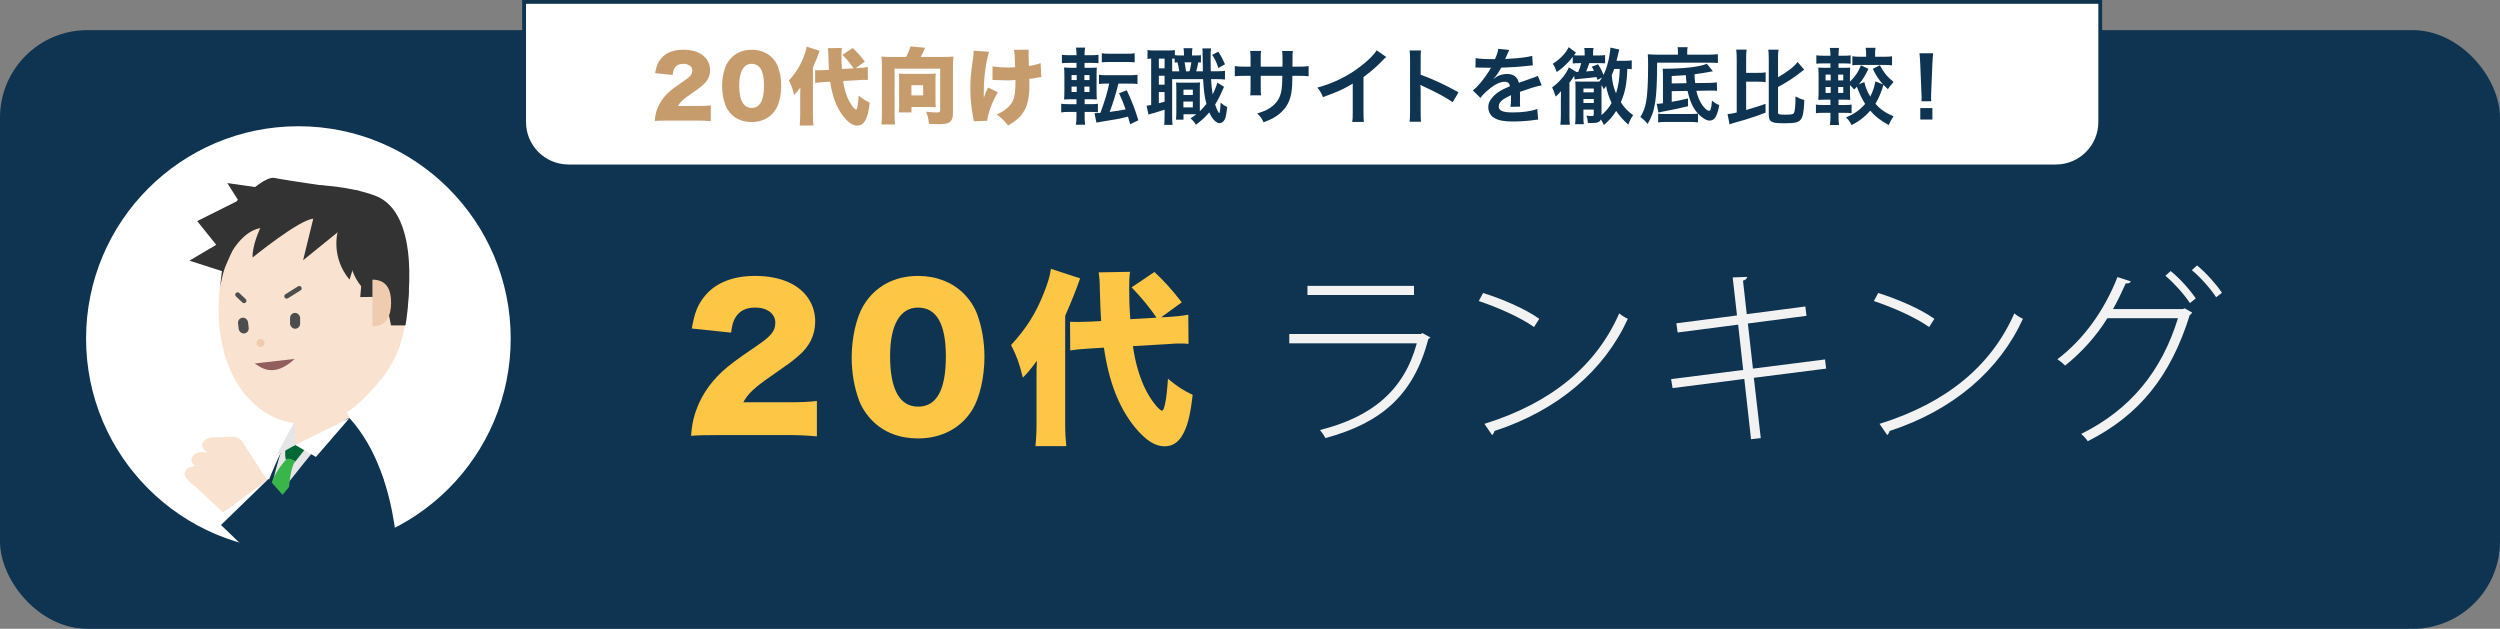 <?xml version="1.0" encoding="UTF-8"?> <svg xmlns="http://www.w3.org/2000/svg" id="Layer_2" viewBox="0 0 1307 328.75"><rect x="0" y="0" width="1307" height="328.75" fill="#808080" stroke="none"/><defs><style>.cls-1{fill:#f2f2f2;}.cls-2{fill:#f9e2cf;}.cls-3{fill:#006837;}.cls-4{fill:#e6e6e6;}.cls-5{fill:#fff;}.cls-6{fill:#efccaf;}.cls-7{fill:#fdc645;}.cls-8{fill:#915d5d;}.cls-9{fill:#333;}.cls-10{fill:#c69c6d;}.cls-11{fill:#0e3451;}.cls-12{fill:#39b54a;}.cls-13{fill:#4d4d4d;}</style></defs><g id="Layer_1-2"><g><rect class="cls-11" y="15.75" width="1307" height="313" rx="45.72" ry="45.72"></rect><circle class="cls-5" cx="156" cy="177" r="111"></circle><g><path class="cls-11" d="M155.65,220.25s-19.45,28.81-31.86,86.5h84.41s3.26-56.53-25.47-88.18l-27.08,1.68Z"></path><path class="cls-4" d="M166.83,232.27s-18.21,22.34-24.83,31.45c0,0-4.14,.83,6.62-33.1l18.21,1.66Z"></path><polygon class="cls-2" points="182.73 218.57 178.79 210.06 156.66 219.16 153.59 219.27 154.41 238.89 181.99 218.61 182.73 218.57"></polygon><path class="cls-3" d="M149.45,233.78s-.83,3.22,0,6.65c0,0,1.66-.97,4.97,.81l5.79-7.32-5.79-1.27-4.97,1.13Z"></path><polygon class="cls-5" points="154.41 232.65 165.17 238.89 182.73 218.57 154.41 232.65"></polygon><path class="cls-2" d="M212.75,161.2c-1.78,19.6-6.4,32.17-25.19,49.55-14.48,13.39-36.66,14.72-52.12,2.63s-21.16-32.45-21.16-51.88c0-33.59,17.79-61.24,46.23-61.24,26.89,0,49.73,9.36,52.41,42.13,.47,5.8,.44,12.21-.16,18.8Z"></path><rect class="cls-13" x="151.65" y="163.58" width="5.25" height="8.28" rx="2.62" ry="2.62"></rect><rect class="cls-13" x="124.62" y="166.06" width="5.25" height="8.28" rx="2.62" ry="2.62" transform="translate(-18.54 15.58) rotate(-6.53)"></rect><path class="cls-8" d="M133.12,190.03c2.59,1.42,9.39,8.33,20.97-2.4"></path><circle class="cls-6" cx="136.21" cy="179.3" r="2.07"></circle><path class="cls-13" d="M149.86,156.13c-.41,0-.82-.21-1.05-.58-.36-.58-.19-1.35,.39-1.71l6.62-4.14c.58-.36,1.35-.19,1.71,.39,.36,.58,.19,1.35-.39,1.71l-6.62,4.14c-.2,.13-.43,.19-.66,.19Z"></path><path class="cls-13" d="M127.59,158.49c-.31,0-.61-.11-.85-.34l-3.38-3.19c-.5-.47-.52-1.26-.05-1.75,.47-.5,1.26-.52,1.75-.05l3.38,3.19c.5,.47,.52,1.26,.05,1.75-.24,.26-.57,.39-.9,.39Z"></path><path class="cls-11" d="M190.41,304.68h-33.93l12.86-53.6c2.26-8.62,11.08-13.78,19.71-11.51h0c8.62,2.26,13.78,11.08,11.51,19.71l-10.14,45.41Z"></path><polygon class="cls-4" points="154 220.25 144.48 238.06 154.41 232.65 154 220.25"></polygon><path class="cls-12" d="M149.45,240.43s-6.53,6.73-8.23,14.59c0,0,.05,8.21,0,11.35l9.89-11.76s.83-11.02,3.31-13.37c0,0-3.31-2.58-4.97-.81Z"></path><path class="cls-9" d="M212.51,163.58s8.88-52.21-16.68-61.4c-25.56-9.19-63.01-5.62-69.84,0-6.83,5.62-10.96,48.33-10.96,48.33,0,0,4.97-33.46,23.72-38.08,18.75-4.62,45.28-7,52.69,6.83,7.4,13.82,22.72,33.87,21.08,44.33Z"></path><polygon class="cls-9" points="153.59 100.68 118.83 95.71 124.62 104.82 103.1 115.58 113.03 127.99 99.03 136.27 116.64 141.94 126.69 119.23 153.59 100.68"></polygon><path class="cls-9" d="M118.79,136.06s6.39-14.83,17.29-16.83c0,0-4.38,9.18-4,15.38,0,0,24.42-19.83,31.69-20.26l-5.31,21.71,18.01-14.58,13.36,17.27-1.5,16.55,7.52-.09,17.08-12.81s-4.72-40.57-42.09-39.07c-37.37,1.49-47.9,6.87-52.03,32.73Z"></path><path class="cls-9" d="M211.99,170.09c.83-4.74,1.49-10.61,1.73-17.81l-5.5-17.19-10.6,7.8s4.26,14.19,6.82,27.24c2.52,.03,5.03,0,7.55-.03Z"></path><path class="cls-6" d="M194.7,146.2c7.47,0,9.77,5.26,9.77,12s-2.3,12.41-9.77,12.41"></path><path class="cls-2" d="M142,254.61l-14.21-21.91-.61-1.03c-.18-.3-.42-.58-.68-.83-.89-1.54-2.98-2.58-5.36-2.5l-10.12,.35c-3.07,.11-5.45,2.04-5.31,4.33h0c.08,1.27,.94,2.37,2.2,3.08,0,.18,0,.36,.02,.54-1.74-.58-3.83-.49-5.5,.39h0c-2.51,1.32-3.1,3.91-1.31,5.77l.79,.83c-1.07,.02-2.14,.27-3.08,.76-2.51,1.32-3.1,3.91-1.31,5.77l2.72,2.85c.41,.43,.92,.78,1.49,1.05l15.76,14.62,24.52-14.07Z"></path><polygon class="cls-5" points="120.48 272.68 115.52 268.68 139.56 251.19 140.39 255.85 120.48 272.68"></polygon><polygon class="cls-11" points="177.93 293.22 140.39 250.36 115.52 274.47 146.99 304.68 182.97 304.68 177.93 293.22"></polygon><path class="cls-9" d="M130.89,99.85s8.52-7.82,12.71-6.81,44.48,6.81,44.48,6.81h-57.2Z"></path><path class="cls-9" d="M176.45,121.48s-3.47,13.13,6.28,24.71l5.35-16.98-11.63-7.74Z"></path><path class="cls-9" d="M183.07,125.62s-3.47,13.13,6.28,24.71l5.35-16.98-11.63-7.74Z"></path></g><g><path class="cls-7" d="M375.96,227.46c-8.81,0-11.06,.1-14.68,.39,.39-4.8,.88-7.73,2.06-11.55,2.54-8.12,7.24-15.56,14.1-21.93,3.72-3.43,7.44-6.26,17.42-13.02,8.42-5.68,10.47-8.22,10.47-12.73s-4.21-7.83-10.47-7.83c-4.7,0-8.03,1.57-10.18,4.89-1.37,2.15-1.96,4.11-2.45,8.22l-20.56-2.15c1.47-8.52,3.23-12.82,7.15-17.42,5.58-6.56,14.49-10.08,25.94-10.08,13.21,0,23.3,4.4,28.19,12.33,2.15,3.43,3.23,7.24,3.23,11.45,0,7.15-2.94,13.21-9,18.21-3.23,2.84-4.21,3.52-14.19,10.47-8.52,5.87-12.14,9.3-14.39,13.61h22.81c7.34,0,11.84-.2,15.66-.69v18.5c-5.68-.49-9.79-.69-16.74-.69h-34.36Z"></path><path class="cls-7" d="M456.23,220.12c-3.23-3.23-5.68-6.95-7.15-10.87-2.54-6.95-3.82-14.49-3.82-22.42,0-10.28,2.45-20.95,6.17-27.11,5.97-9.98,16.15-15.47,28.48-15.47,9.5,0,17.82,3.23,23.79,9.1,3.23,3.23,5.68,6.95,7.15,10.87,2.54,6.95,3.82,14.49,3.82,22.51,0,10.28-2.45,21.04-6.17,27.21-5.87,9.79-16.15,15.27-28.58,15.27-9.59,0-17.72-3.13-23.69-9.1Zm9.1-34.06c0,17.52,4.99,26.53,14.68,26.53s14.49-8.81,14.49-26.23-5.09-25.55-14.58-25.55-14.58,9.3-14.58,25.25Z"></path><path class="cls-7" d="M541.89,199.07c0-5.29,0-7.34,.2-10.47-3.72,4.99-4.41,5.87-7.34,8.81-1.96-7.83-3.13-11.06-6.17-17.03,8.03-8.71,13.12-16.84,17.23-27.41,1.96-4.8,3.13-8.91,3.62-12.43l15.27,4.99q-2.84,8.22-7.83,19.58v55.99c0,5.19,.2,8.32,.59,12.14h-16.15c.39-3.62,.59-6.95,.59-12.14v-22.02Zm50.41-18.11c1.17,8.22,3.03,14.68,5.68,20.75,1.86,4.11,4.11,7.73,6.66,10.67,.78,.98,2.45,2.35,2.84,2.35,1.27,0,2.45-6.17,3.13-16.74,5.19,4.31,7.63,5.87,12.92,8.42-1.27,11.16-2.84,17.03-5.68,21.63-2.25,3.52-5.19,5.29-9,5.29-4.99,0-9.89-3.13-15.47-9.89-8.32-10.18-13.7-23.79-16.25-41.7l-7.73,.49c-4.89,.29-6.85,.49-9.89,.98l-.1-14.98c2.84,.1,3.13,.1,4.21,.1,1.57,0,5.09-.1,6.75-.2l5.29-.29q-.39-5.87-.69-17.13c0-3.13-.2-5.78-.59-8.32l16.44-.29c-.39,2.35-.49,4.31-.49,8.32,0,5.58,.1,9.4,.59,16.44l13.7-.78c-3.52-5.29-7.93-10.57-13.02-15.86l11.94-8.03c5.19,4.89,8.71,8.71,14.29,15.86l-10.77,7.83,2.64-.1c5.68-.39,8.52-.69,11.55-1.27l.1,15.27c-1.86-.2-2.84-.2-4.21-.2-1.96,0-3.03,0-6.26,.29l-18.6,1.08Z"></path></g><g><path class="cls-1" d="M747.85,176.46c-.29,.29-.69,.59-1.08,.69-7.73,29.56-24.67,43.95-53.84,51.88-.68-1.37-1.96-3.13-2.84-4.21,27.21-6.85,43.95-20.75,50.61-45.32h-66.66v-4.89h68.81l.78-.49,4.21,2.35Zm-8.61-22.22h-55.7v-4.8h55.7v4.8Z"></path><path class="cls-1" d="M775.36,153.17c10.28,3.23,22.12,8.32,29.37,13.51l-2.74,4.31c-7.15-5.09-18.7-10.18-28.88-13.61l2.25-4.21Zm.69,68.42c35.24-10.96,58.54-30.54,70.48-57.75,1.37,1.17,3.03,2.15,4.5,2.84-12.24,26.82-36.32,47.77-69.69,58.63-.2,.78-.78,1.86-1.27,2.15l-4.01-5.87Z"></path><path class="cls-1" d="M916.91,197.51l3.62,31.52-5.09,.59-3.52-31.52-37.49,4.8-.78-4.7,37.69-4.8-2.64-23.69-31.62,4.11-.69-4.8,31.71-4.11-2.25-19.87,7.54-.29c0,.88-.88,1.66-2.15,1.96l1.96,17.52,30.64-4.01,.59,4.89-30.64,4.01,2.64,23.59,37.69-4.8,.59,4.8-37.78,4.8Z"></path><path class="cls-1" d="M981.92,153.17c10.28,3.23,22.12,8.32,29.37,13.51l-2.74,4.31c-7.15-5.09-18.7-10.18-28.88-13.61l2.25-4.21Zm.69,68.42c35.24-10.96,58.54-30.54,70.48-57.75,1.37,1.17,3.03,2.15,4.5,2.84-12.24,26.82-36.32,47.77-69.69,58.63-.2,.78-.78,1.86-1.27,2.15l-4.01-5.87Z"></path><path class="cls-1" d="M1146.08,163.44c-.29,.49-.78,.98-1.27,1.27-9.98,31.91-26.23,52.27-53.35,65.97-.78-1.27-2.15-2.74-3.43-3.82,25.84-12.82,42.09-32.79,50.61-60.49h-36.9c-5.87,9.4-13.21,17.62-22.12,24.77-.98-1.08-2.54-2.35-4.01-3.33,13.61-10.28,24.47-25.35,31.42-42.97l6.95,2.25c-.29,.88-1.37,1.17-2.64,1.08-2.06,4.6-4.31,9.3-6.66,13.41h36.51l.98-.39,3.92,2.25Zm-11.26-21.73c4.7,3.72,10.18,9.89,13.12,14.29l-3.04,2.45c-3.13-4.7-8.22-10.38-12.82-14.29l2.74-2.45Zm13.8-2.94c4.7,3.82,10.08,9.89,13.02,14.29l-3.03,2.35c-3.03-4.6-8.03-10.28-12.72-14.19l2.74-2.45Z"></path></g><g><path class="cls-5" d="M274,1h824V63.82c0,12.79-10.38,23.18-23.18,23.18H297.18c-12.79,0-23.18-10.38-23.18-23.18V1h0Z"></path><path class="cls-11" d="M1074.82,88H297.18c-13.33,0-24.18-10.85-24.18-24.18V0h826V63.82c0,13.33-10.85,24.18-24.18,24.18ZM275,2V63.82c0,12.23,9.95,22.18,22.18,22.18h777.65c12.23,0,22.18-9.95,22.18-22.18V2H275Z"></path></g><g><g><path class="cls-10" d="M348.85,63.05c-3.92,0-4.92,.04-6.54,.17,.17-2.14,.39-3.44,.92-5.14,1.13-3.62,3.22-6.93,6.28-9.76,1.66-1.52,3.31-2.79,7.76-5.8,3.75-2.53,4.66-3.66,4.66-5.67s-1.87-3.49-4.66-3.49c-2.09,0-3.57,.7-4.53,2.18-.61,.96-.87,1.83-1.09,3.66l-9.15-.96c.65-3.79,1.44-5.71,3.18-7.76,2.48-2.92,6.45-4.49,11.55-4.49,5.88,0,10.37,1.96,12.55,5.49,.96,1.52,1.44,3.22,1.44,5.1,0,3.18-1.31,5.88-4.01,8.11-1.44,1.26-1.87,1.57-6.32,4.66-3.79,2.61-5.4,4.14-6.41,6.06h10.15c3.27,0,5.27-.09,6.97-.31v8.24c-2.53-.22-4.36-.3-7.45-.3h-15.3Z"></path><path class="cls-10" d="M382.4,59.78c-1.44-1.44-2.53-3.09-3.18-4.84-1.13-3.09-1.7-6.45-1.7-9.98,0-4.58,1.09-9.33,2.75-12.07,2.66-4.45,7.19-6.89,12.68-6.89,4.23,0,7.93,1.44,10.59,4.05,1.44,1.44,2.53,3.09,3.18,4.84,1.13,3.09,1.7,6.45,1.7,10.02,0,4.58-1.09,9.37-2.75,12.11-2.62,4.36-7.19,6.8-12.73,6.8-4.27,0-7.89-1.39-10.55-4.05Zm4.05-15.17c0,7.8,2.22,11.81,6.54,11.81s6.45-3.92,6.45-11.68-2.27-11.37-6.49-11.37-6.49,4.14-6.49,11.24Z"></path><path class="cls-10" d="M418.35,50.41c0-2.35,0-3.27,.09-4.66-1.66,2.22-1.96,2.61-3.27,3.92-.87-3.49-1.39-4.92-2.75-7.58,3.57-3.88,5.84-7.5,7.67-12.2,.87-2.14,1.39-3.97,1.61-5.53l6.8,2.22q-1.26,3.66-3.49,8.72v24.93c0,2.31,.09,3.7,.26,5.4h-7.19c.17-1.61,.26-3.09,.26-5.4v-9.81Zm22.44-8.06c.52,3.66,1.35,6.54,2.53,9.24,.83,1.83,1.83,3.44,2.96,4.75,.35,.44,1.09,1.05,1.26,1.05,.57,0,1.09-2.75,1.39-7.45,2.31,1.92,3.4,2.61,5.75,3.75-.57,4.97-1.26,7.58-2.53,9.63-1,1.57-2.31,2.35-4.01,2.35-2.22,0-4.4-1.39-6.89-4.4-3.7-4.53-6.1-10.59-7.23-18.56l-3.44,.22c-2.18,.13-3.05,.22-4.4,.44l-.04-6.67c1.26,.04,1.39,.04,1.87,.04,.7,0,2.27-.04,3.01-.09l2.35-.13q-.17-2.61-.31-7.63c0-1.39-.09-2.57-.26-3.7l7.32-.13c-.17,1.05-.22,1.92-.22,3.7,0,2.48,.04,4.18,.26,7.32l6.1-.35c-1.57-2.35-3.53-4.71-5.8-7.06l5.32-3.57c2.31,2.18,3.88,3.88,6.36,7.06l-4.79,3.49,1.18-.04c2.53-.17,3.79-.3,5.14-.57l.04,6.8c-.83-.09-1.26-.09-1.87-.09-.87,0-1.35,0-2.79,.13l-8.28,.48Z"></path><path class="cls-10" d="M473.7,29.75c.96-1.7,1.92-3.92,2.27-5.49l7.63,.7c-.52,1.44-1.18,2.83-2.22,4.79h12.29c2.14,0,3.27-.04,4.79-.22-.17,1.74-.26,3.09-.26,4.75v24.97c0,2.7-.7,4.18-2.4,4.97-.96,.48-2.66,.7-4.97,.7-.92,0-3.36-.09-5.14-.17-.26-2.53-.61-4.01-1.53-6.36,1.96,.26,4.05,.39,5.53,.39s1.83-.22,1.83-1.26v-21.62h-23.84v23.71c0,2.79,.04,3.92,.26,5.45h-7.15c.22-1.52,.26-2.66,.26-5.45v-25.28c0-1.61-.04-2.96-.22-4.79,1.48,.17,2.62,.22,4.75,.22h8.11Zm15.38,22.75c0,1.66,.04,2.57,.17,3.53-1.18-.04-2.4-.09-3.36-.09h-9.37v2.83h-6.67c.13-1.22,.22-2.31,.22-3.7v-13.51c0-1.31-.04-2.09-.17-3.09,1.09,.09,1.83,.13,3.18,.13h12.86c1.39,0,2.27-.04,3.31-.13-.13,1-.17,1.92-.17,3.27v10.76Zm-12.59-2.61h6.14v-5.36h-6.14v5.36Z"></path><path class="cls-10" d="M517.06,27.09c-1.09,3.75-1.83,7.8-2.31,12.38-.3,2.7-.44,5.97-.44,10.02,0,0,0,.39,.04,1.61,.61-1.92,1.26-3.53,2.22-5.36l5.1,2.53c-2.83,4.58-5.27,11.16-5.53,14.86l-7.02,.26q-.13-.92-.61-3.44c-.79-4.14-1.22-9.2-1.22-13.81s.17-6.84,1.48-16.21c.22-1.66,.26-2.31,.26-3.44l8.02,.61Zm1.87,7.58c2.22,.39,4.71,.61,7.84,.61,1.61,0,2.7-.04,3.96-.17-.3-7.41-.3-7.5-.65-9.06l7.76-.09c-.09,.83-.13,1.18-.13,1.66,0,.17,0,.44,.04,.83,.04,.83,.09,2.88,.17,6.01,2.53-.35,4.31-.78,6.1-1.48l.39,7.28c-.74,.09-1,.13-2.53,.39-1.57,.31-1.66,.35-3.75,.57,.04,2.09,.04,2.53,.04,3.53,0,5.58-.87,9.98-2.57,12.9-1.92,3.36-4.1,5.4-8.54,7.98-2-2.53-3.44-3.92-5.97-5.8,4.53-1.96,7.41-4.58,8.67-7.71,.83-2.09,1.13-4.66,1.13-9.76v-.52c-1.7,.13-2.79,.17-4.66,.17-1.66,0-3.05-.04-4.58-.13q-1.44-.09-2.79-.09l.04-7.1Z"></path></g><g><path class="cls-11" d="M567.05,61.39c0,1.39,.09,2.48,.26,3.83h-4.84c.22-1.39,.31-2.53,.31-4.05v-2.66h-3.75c-1.83,0-2.96,.04-4.23,.26v-4.53c1.18,.17,2.05,.22,4.01,.22h3.97v-2.57h-2.05c-1.96,0-3.01,.04-4.44,.13,.13-1.39,.17-2.83,.17-4.88v-7.28c0-2.09-.04-3.23-.17-4.58,1.22,.13,2.05,.17,4.36,.17h2.14v-2.57h-3.62c-1.87,0-2.7,.04-4.01,.17v-4.4c1.18,.17,2.09,.22,4.23,.22h3.4v-.44c0-1.31-.09-2.31-.26-3.53h4.79c-.22,1.18-.31,2.18-.31,3.53v.44h3.05c2.14,0,3.01-.04,4.23-.22v4.4c-1.26-.13-1.87-.17-4.01-.17h-3.27v2.57h2.75c2,0,2.83-.04,3.66-.13-.09,.92-.13,1.92-.13,4.23v7.76c0,2.62,.04,3.66,.13,4.71-.87-.09-1.74-.13-3.83-.13h-2.53v2.57h3.36c1.61,0,2.35-.04,3.57-.22v4.49c-1.22-.17-2.18-.22-3.97-.22h-2.96v2.88Zm-6.84-22.14v2.61h2.7v-2.61h-2.7Zm0,6.01v2.83h2.7v-2.83h-2.7Zm9.37-3.4v-2.61h-2.66v2.61h2.66Zm0,6.23v-2.83h-2.66v2.83h2.66Zm9.11-4.4c-1.74,0-2.92,.04-4.14,.22v-4.84c1.22,.22,2.35,.26,4.27,.26h11.59c1.96,0,3.05-.04,4.27-.26v4.84c-1.22-.17-2.44-.22-4.27-.22h-5.71c-1.35,5.58-2.79,10.15-4.58,14.82,3.53-.44,5.67-.78,8.37-1.31-1.22-3.4-2.05-5.4-3.44-8.45l4.01-1.57c2.7,5.71,4.18,9.54,6.06,15.69l-4.27,2.09q-.52-2-1.13-3.97c-1.79,.44-2.88,.7-4.71,1.09-.79,.13-3.88,.65-9.28,1.57-1.57,.26-1.83,.31-2.53,.44l-1-4.92c1.13-.04,1.7-.04,3.09-.17,2.18-5.8,3.88-11.46,4.58-15.3h-1.18Zm-2.66-15.86c1.18,.22,2.09,.26,4.23,.26h8.76c2.09,0,3.01-.04,4.18-.26v4.71c-.17,.04-.26,.04-.35,.04t-.7-.09c-.65-.04-1.83-.09-3.14-.09h-8.76c-2,0-3.05,.04-4.23,.22v-4.79Z"></path><path class="cls-11" d="M627.85,32.71q-1-.09-1.39-.09c-.31,1.79-.65,3.27-1.09,4.66h3.49q-.09-3.05-.13-8.85c0-1.74-.04-2.14-.13-3.14h4.53c-.22,1.53-.22,2.22-.22,5.53,0,1.53,.04,5.14,.09,6.45h2.53c2.61,0,3.49-.04,4.88-.26v4.58c-1.61-.17-2.31-.22-4.88-.22h-2.4c.22,3.4,.48,5.71,.83,7.98,1.13-2.22,2.18-4.79,2.44-6.19l3.53,2.22c-.26,.52-.61,1.31-.96,2.09-.96,2.35-2.44,5.19-3.7,7.19,.61,1.79,.96,2.66,1.48,3.57,.39,.7,.57,.92,.65,.92,.31,0,.61-2.05,.74-5.49,1.13,1,2.35,1.83,3.44,2.35-.35,3.36-.7,5.06-1.26,6.36-.61,1.31-1.57,2-2.7,2-1.83,0-3.88-2.09-5.4-5.62-2.18,2.57-4.01,4.23-7.02,6.45-1.09-1.74-1.53-2.22-2.75-3.36,1.53-1,2.09-1.39,2.96-2.09h-6.67v2.83h-3.92c.09-1.26,.17-2.35,.17-3.79v-11.81c0-1.92-.04-2.44-.13-3.88,.74,.09,1.22,.13,2.75,.13h6.93c1.26,0,1.83-.04,2.83-.13-.09,1-.09,1.66-.09,3.88v11.2c1.22-1.18,2.22-2.31,3.44-3.83-.96-3.62-1.35-6.67-1.74-12.99h-16.17v19.31c0,2.27,.04,3.36,.22,4.62h-4.4c.13-1.26,.22-2.61,.22-4.66v-3.27c-1.92,.61-3.97,1.26-5.49,1.7-2.05,.52-2.18,.57-2.92,.87l-1-4.71c.48,0,1.13-.09,2.4-.35V30.62c-.92,.04-1.31,.09-1.92,.17v-4.62c.92,.13,1.92,.22,3.66,.22h6.84c1.87,0,2.79-.04,3.79-.22v2.66c.87,.13,1.57,.17,2.7,.17h2.09v-.26c0-1.74-.09-2.53-.26-3.53h4.66c-.17,1-.22,1.83-.22,3.53v.26h1.57c1.57,0,2.22-.04,3.09-.13v3.83Zm-22.01,3.01h3.01v-5.1h-3.01v5.1Zm0,8.54h3.01v-4.66h-3.01v4.66Zm0,9.72c1.44-.35,1.83-.48,3.01-.83v-5.01h-3.01v5.84Zm10.72-16.69c-.22-1.31-.52-2.92-.96-4.71-.65,.04-.83,.04-1.48,.13v-2c-.61-.04-.78-.04-1.31-.09v6.67h3.75Zm2.13,18.87h4.92v-3.09h-4.92v3.09Zm.04-6.49h4.88v-2.79h-4.88v2.79Zm.57-17.08c.26,1.26,.52,2.83,.74,4.71h1.83c.39-1.35,.74-2.96,.96-4.71h-3.53Zm17.61-5.58c1.57,2.4,2.31,3.79,3.49,6.58l-3.44,2c-1-3.14-1.66-4.53-3.22-6.89l3.18-1.7Z"></path><path class="cls-11" d="M670.46,34.85l.04-1.96v-1.39c0-2.88-.04-3.83-.22-4.84h5.62c-.13,1-.17,1.22-.17,2.92q0,2.66-.04,5.27h2.79c3.09,0,3.97-.04,5.67-.31v5.32c-1.53-.17-2.7-.22-5.58-.22h-2.92c-.09,5.23-.09,5.53-.3,7.19-.61,5.58-2.48,9.28-6.28,12.51-2.35,2-4.49,3.14-8.5,4.58-.83-1.87-1.39-2.7-3.27-4.62,4.14-1.26,6.23-2.31,8.32-4.14,2.96-2.57,4.23-5.45,4.62-10.46,.09-1,.09-2.05,.17-5.06h-11.29v6.54c0,1.83,.04,2.53,.17,3.66h-5.67c.13-.96,.17-2.14,.17-3.75v-6.45h-2.66c-2.88,0-4.05,.04-5.58,.22v-5.32c1.7,.26,2.57,.31,5.67,.31h2.57v-4.36c0-1.83-.04-2.75-.22-3.88h5.71c-.17,1.44-.17,1.52-.17,3.75v4.49h11.33Z"></path><path class="cls-11" d="M724.72,29.79c-.74,.65-.96,.83-1.61,1.53-3.27,3.4-6.54,6.23-10.28,8.98v18.61c0,2.4,.04,3.66,.22,4.84h-6.1c.22-1.26,.26-2.14,.26-4.71v-15.34c-5.1,3.05-7.54,4.18-15.56,7.06-.92-2.27-1.39-3.01-2.92-4.97,8.63-2.35,15.95-5.97,22.88-11.33,3.88-3.01,6.84-6.01,8.11-8.15l5.01,3.49Z"></path><path class="cls-11" d="M736.92,63.66c.22-1.39,.26-2.57,.26-4.88V30.84c0-2.14-.09-3.27-.26-4.45h5.97c-.17,1.31-.17,1.87-.17,4.58v8.11c5.97,2.09,12.81,5.27,19.79,9.2l-3.05,5.14c-3.62-2.48-8.15-4.97-15.43-8.32-1-.48-1.13-.52-1.48-.74,.13,1.22,.17,1.74,.17,2.96v11.5c0,2.27,.04,3.4,.17,4.84h-5.97Z"></path><path class="cls-11" d="M771.44,30.36c1.79,.39,4.58,.57,10.11,.57,1.18-2.61,1.57-3.92,1.74-5.4l5.71,.61q-.26,.44-1.74,3.92c-.22,.48-.3,.61-.39,.78q.35-.04,2.75-.17c5.05-.31,9.02-.78,11.42-1.48l.31,4.97q-1.22,.09-3.44,.35c-3.18,.39-8.72,.74-13.12,.87-1.26,2.48-2.48,4.23-4.01,5.8l.04,.09q.31-.22,.87-.65c1.61-1.22,3.92-1.96,6.14-1.96,3.4,0,5.53,1.61,6.23,4.62,3.36-1.22,5.58-2,6.67-2.35,2.35-.83,2.53-.87,3.22-1.31l2.05,5.01c-1.22,.17-2.53,.52-4.84,1.18-.61,.17-2.79,.92-6.54,2.22v.48q.04,1.13,.04,1.74v1.74c-.04,.74-.04,1.13-.04,1.44,0,.96,.04,1.57,.13,2.31l-5.05,.13c.17-.78,.26-3.01,.26-5.06v-1.05c-2.14,1-3.27,1.61-4.18,2.27-1.53,1.13-2.27,2.31-2.27,3.57,0,2.27,2.09,3.18,7.37,3.18s9.72-.65,12.81-1.83l.44,5.62c-.74,0-.96,.04-2,.17-3.14,.48-7.32,.78-11.16,.78-4.62,0-7.5-.52-9.72-1.83-2-1.13-3.18-3.23-3.18-5.62,0-1.79,.52-3.18,1.92-4.84,1.96-2.44,4.44-4.1,9.37-6.14-.22-1.61-1.09-2.35-2.66-2.35-2.53,0-5.58,1.53-8.93,4.49-1.83,1.53-2.83,2.61-3.79,3.97l-3.97-3.92c1.13-.87,2.4-2.09,3.92-3.88,1.7-2,4.36-5.8,5.23-7.45q.17-.35,.35-.57c-.17,0-.74,.04-.74,.04-.7,0-4.53-.09-5.49-.09q-.83-.04-1.22-.04c-.13,0-.39,0-.7,.04l.09-4.97Z"></path><path class="cls-11" d="M824.12,37.64c.48,0,.61-.04,1-.04,.7-1.61,1.18-3.09,1.52-4.58h-.87c-1.53,0-2.48,.04-3.53,.17v-3.49c-1.52,1.96-1.61,2.05-2.7,3.14-2,2.09-3.7,3.53-5.67,4.79-.83-2.22-1.22-3.05-2.09-4.31,3.66-2.22,7.15-5.84,8.32-8.67l3.83,2.88c-.13,.17-.48,.61-1.09,1.35,.92,.13,1.44,.13,2.92,.13h2.7v-1.18c0-1.22-.04-1.87-.22-2.75h4.88c-.22,.83-.26,1.48-.26,2.79v1.13h2.75c1.79,0,2.48-.04,3.53-.22v4.31c-1.96-.09-2.18-.09-3.4-.09h-4.88c-.35,1.22-.87,2.57-1.61,4.36,2.27-.17,2.83-.22,4.05-.35-.39-.87-.57-1.18-1.13-2.14l3.31-1.26c1.13,1.79,1.79,2.96,2.83,5.53,1.53-3.05,2.53-6.49,3.22-10.85,.31-2.05,.35-2.31,.35-3.4l4.66,1q-.17,.61-1.05,4.4c-.13,.52-.22,.87-.39,1.48h4.4c1.66,0,2.57-.04,3.57-.22v4.62c-.78-.09-1.7-.17-2.31-.17-.26,7.71-1.13,12.25-3.4,17.43,1.96,3.01,3.62,4.75,6.45,6.8-1.13,1.61-1.66,2.57-2.53,4.92-2.61-2.31-4.49-4.4-6.36-7.15-2.05,3.18-3.14,4.45-6.41,7.36-.57-1.22-.78-1.61-1.57-2.92-.74,1.48-1.74,1.87-4.92,1.87-.26,0-.44,0-1.87-.04-.22-2.22-.3-2.57-.78-3.83,1.44,.17,2,.22,2.79,.22,.83,0,1.05-.17,1.05-.87v-2.48h-5.4v3.79c0,1.52,.04,2.79,.22,3.83h-4.58c.17-1.22,.22-2.35,.22-4.31v-14.38c0-1.79-.04-2.7-.13-3.66,.87,.04,1.66,.09,3.18,.09h9.37c.7-.96,.92-1.22,1.44-2.14l-2.35,1.26c-.22-.7-.3-.92-.52-1.53-1.53,.22-5.23,.65-7.1,.78-2.62,.26-3.09,.3-4.31,.52l-.31-1.87-.44,.7c-.74,1.18-.96,1.48-2,2.83v17.08c0,2.44,.04,3.53,.22,4.92h-4.97c.17-1.39,.26-2.7,.26-5.1v-8.02c0-1.57,0-1.96,.09-4.44-1,1.18-1.61,1.83-2.83,2.83-.61-2.05-1-3.09-1.83-4.79,3.62-2.48,7.67-7.37,8.76-10.5l3.92,2.4Zm9.11,10.63v-2h-5.4v2h5.4Zm0,5.58v-2.09h-5.4v2.09h5.4Zm4.05,6.32c2.09-1.74,3.83-3.83,5.27-6.32-1.35-2.83-2.4-6.01-2.88-8.85-.44,.65-.61,.92-1.18,1.7-.48-1-.65-1.31-1.22-2.22v15.69Zm6.62-24.14c-.3,.96-.57,1.48-1.26,3.27,.26,3.79,.87,6.28,2.22,9.5,1.26-3.88,1.79-7.45,1.96-12.77h-2.92Z"></path><path class="cls-11" d="M877.25,27.14c0-1-.09-1.74-.22-2.48h5.27c-.17,.7-.22,1.31-.22,2.53v1.39h10.76c2.35,0,3.92-.09,5.27-.26v4.62c-1.18-.13-2.48-.17-4.53-.17h-27.24c-.04,19.26-1,25.41-4.97,32.03-1.44-1.74-2.18-2.4-3.79-3.62,1.61-2.66,2.48-4.88,3.05-8.15,.65-3.36,1-10.28,1-18.96,0-2.75-.04-3.79-.17-5.71,1.52,.13,3.09,.22,5.01,.22h10.76v-1.44Zm18.26,10.11c-5.1,.92-6.36,1.13-9.63,1.57,.09,2.18,.13,2.61,.35,4.62l7.15-.09c1.83-.04,3.05-.13,4.18-.31l.09,4.45c-1.18-.13-1.48-.13-3.22-.13h-1.05l-6.54,.13c.74,3.27,1.83,5.75,3.44,7.89,1.13,1.48,2.53,2.57,3.22,2.57,.78,0,1.22-1.44,1.53-5.36,1.39,1.18,2.44,1.83,3.79,2.35-1,5.8-2.44,8.11-5.01,8.11-1.66,0-3.92-1.35-6.1-3.66v4.62c-1.48-.22-2.35-.26-4.18-.26h-12.59c-1.96,0-2.75,.04-4.05,.26v-4.58c.92,.13,1.79,.17,3.31,.17h13.33c2.05,0,2.96-.04,4.18-.22-2.62-2.83-4.18-6.28-5.45-11.85l-8.28,.13v5.58c3.83-.65,4.97-.92,8.5-1.79v4.1q-4.79,1.22-13.38,2.83c-.61,.13-1.44,.31-2.05,.48l-.96-4.58h.3c.65,0,1.44-.09,3.01-.3v-14.03c0-2.05-.04-3.05-.13-4.01,11.07,0,19.39-.96,23.05-2.61l3.18,3.92Zm-13.81,6.23c-.09-1.05-.22-2.48-.35-4.18q-4.53,.31-7.37,.44v3.88l7.71-.13Z"></path><path class="cls-11" d="M912.89,57.51c4.1-1.18,6.23-1.87,10.11-3.23l.04,4.62c-3.4,1.31-5.62,2.09-10.89,3.75q-1.44,.44-4.62,1.31-.57,.17-.92,.26c-1.05,.3-1.83,.57-2.4,.83l-1.05-5.4c1.57-.13,2.62-.3,4.79-.83V30.8c0-2.27-.09-3.44-.26-4.88h5.45c-.22,1.39-.26,2.53-.26,4.88v7.28h6.01c2.09,0,3.01-.04,4.18-.26v5.14c-1.13-.22-2.14-.26-4.18-.26h-6.01v14.82Zm16.65,1.31c0,.96,.57,1.13,3.71,1.13s4.1-.17,4.53-.78c.61-.83,.87-3.36,.92-8.76,1.74,.96,2.75,1.39,4.62,1.92-.3,6.49-.78,8.98-2.05,10.37-1.22,1.35-3.09,1.74-8.28,1.74-4.1,0-5.54-.17-6.67-.78-1.18-.61-1.61-1.66-1.61-3.62V30.88c0-2.44-.09-3.62-.26-4.92h5.36c-.22,1.44-.26,2.57-.26,4.92v9.5c5.06-2.92,8.41-5.53,10.24-7.98l3.4,4.01q-.65,.48-1.57,1.22c-3.53,2.83-7.28,5.27-12.07,7.84v13.33Z"></path><path class="cls-11" d="M982.79,34.11c2.14,3.97,3.75,5.93,7.15,8.72q-1.92,2.18-2.96,3.79c-1.13-1.05-1.53-1.48-2.31-2.27-.92,3.36-2.48,7.06-4.18,9.89,2.66,3.01,5.14,4.71,9.46,6.58-1.22,1.74-1.66,2.53-2.53,4.58-4.88-2.83-7.02-4.49-9.63-7.54-3.01,3.4-5.71,5.45-9.76,7.54-1.09-2-1.53-2.61-2.92-4.01,4.36-1.87,7.15-3.83,9.98-7.06-1.52-2.4-2.61-4.62-4.31-8.98-.52,.57-.74,.78-1.44,1.48-.83-1.05-1.18-1.39-2.18-2.35v3.05c0,2.14,.04,3.49,.13,4.71-.96-.09-1.7-.13-3.84-.13h-2.27v2.79h3.27c1.66,0,2.35-.04,3.57-.22v4.53c-1.26-.17-1.96-.22-3.57-.22h-3.27v2.53c0,1.39,.09,2.53,.26,3.83h-4.79c.22-1.39,.3-2.48,.3-4.01v-2.35h-3.57c-1.96,0-2.75,.04-4.01,.22v-4.53c1.13,.17,1.96,.22,4.01,.22h3.57v-2.79h-1.96c-1.96,0-2.83,.04-4.4,.13,.13-1.35,.17-2.88,.17-4.88v-7.5c0-2-.04-3.27-.17-4.53,1.44,.09,2.31,.13,4.31,.13h2.05v-2.31h-3.36c-1.83,0-2.83,.04-4.01,.17v-4.4c1.22,.17,2,.22,4.01,.22h3.36v-.52c0-1.35-.09-2.35-.3-3.57h4.79c-.17,1.09-.26,2.18-.26,3.57v.52h2.35c2,0,2.75-.04,3.97-.22v4.4c-1.18-.13-1.87-.17-3.97-.17h-2.35v2.31h2.44c2.09,0,2.75-.04,3.66-.13-.09,.92-.13,1.92-.13,4.23v3.14c2.75-2.66,4.31-4.97,5.75-8.54l3.92,1.83c-1.61,3.4-2.79,5.36-4.97,8.06l2.83-1.18c.44,2.35,1.53,5.14,3.09,7.63,1.26-2.4,2.18-5.06,2.66-7.93l4.01,1.57c-2.18-2.44-3.57-4.49-5.36-8.15l3.7-1.87Zm-28.37,4.88v3.05h2.66v-3.05h-2.66Zm0,6.49v3.09h2.66v-3.09h-2.66Zm9.24-3.44v-3.05h-2.66v3.05h2.66Zm0,6.54v-3.09h-2.66v3.09h2.66Zm11.94-20.31c0-1.39-.04-2.27-.22-3.27h5.14c-.17,.87-.22,1.79-.22,3.18v1.48h4.45c1.92,0,3.09-.04,4.4-.22v4.71c-1.35-.13-2.83-.22-4.44-.22h-11.98c-1.79,0-3.05,.04-4.31,.22v-4.75c1.22,.22,2.35,.26,4.31,.26h2.88v-1.39Z"></path><path class="cls-11" d="M1004.54,52.94c.04-.92,.09-1.35,.09-1.87q0-.48-.13-3.09l-.61-14.82c-.09-1.92-.22-4.1-.39-5.32h7.15c-.13,1.18-.31,3.44-.39,5.32l-.61,14.82q-.09,2.53-.09,3.14c0,.52,0,.96,.09,1.83h-5.1Zm-.61,9.54v-5.97h6.32v5.97h-6.32Z"></path></g></g></g></g></svg> 